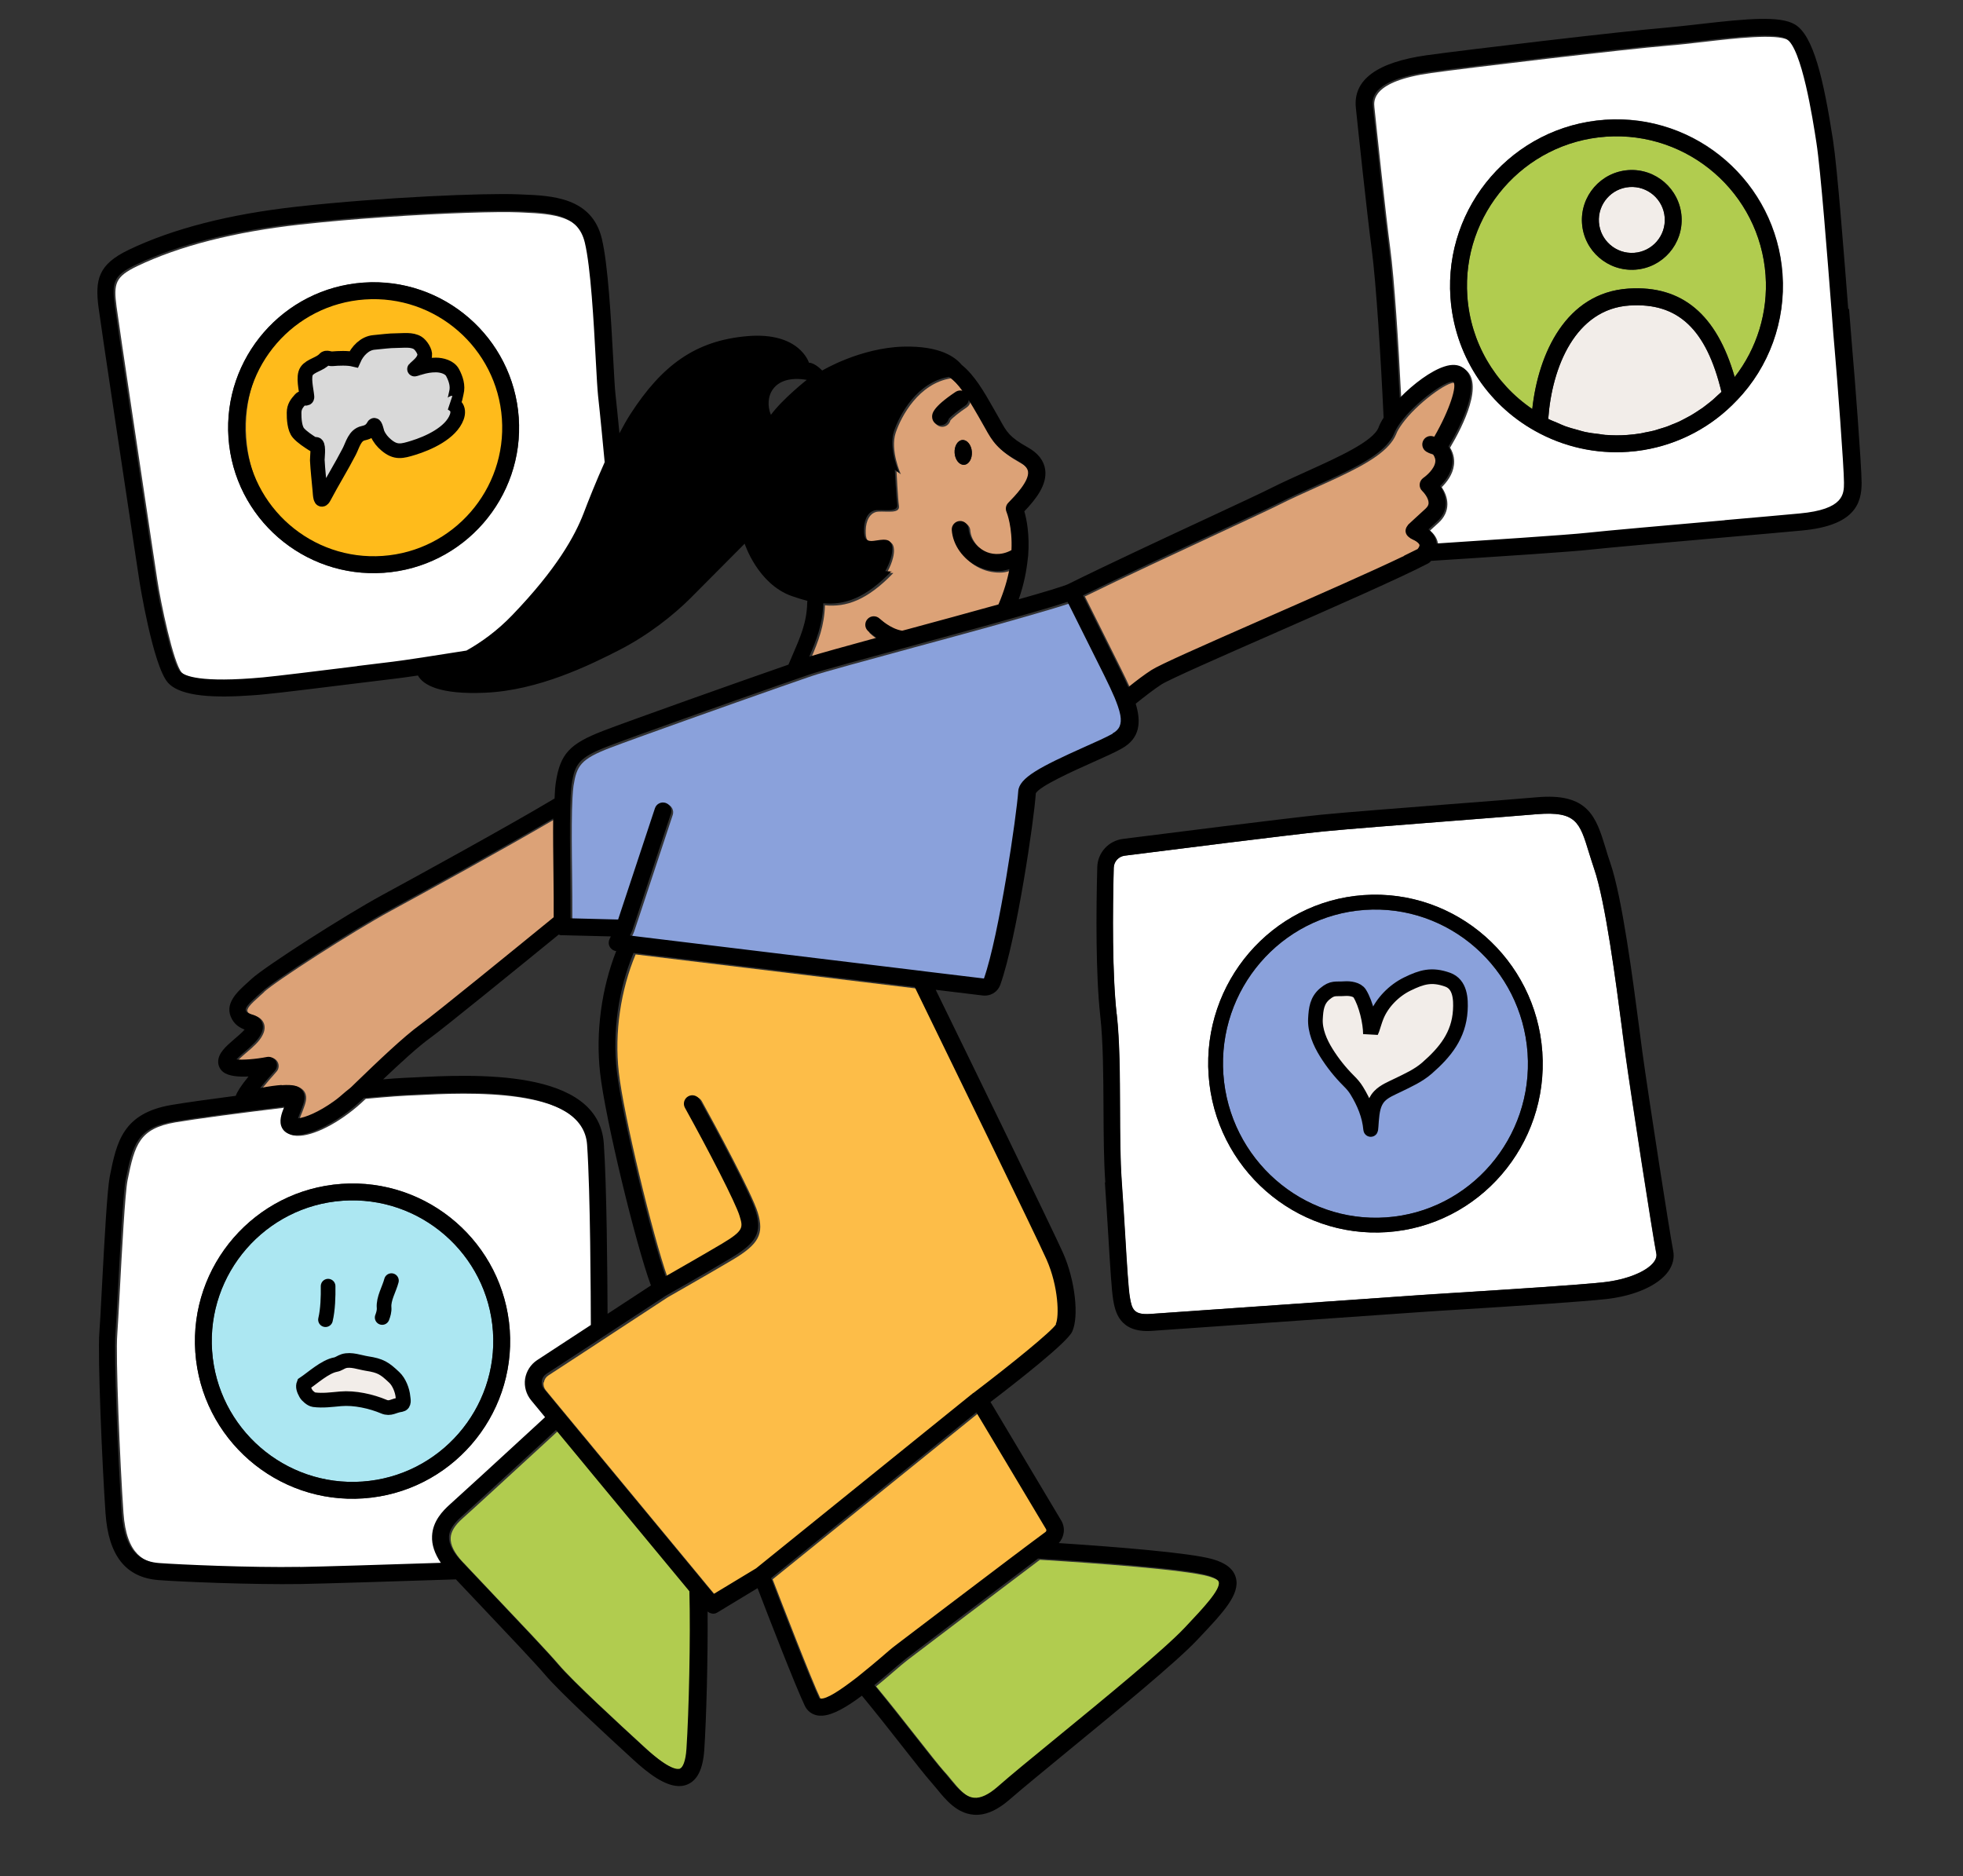 <svg xmlns="http://www.w3.org/2000/svg" width="113" height="108" viewBox="0 0 113 108" fill="none">
  <rect x="0" y="0" width="113" height="108" fill="#333333" stroke="none"/>
  <ellipse cx="21.655" cy="24.668" rx="7.5" ry="7.917" transform="rotate(-4 21.655 24.668)" fill="#FFBB1B"/>
  <path d="M82.629 25.183L82.671 25.198C83.559 23.66 84.01 22.211 83.754 22.033C83.332 21.938 81.561 23.236 80.734 24.373C80.577 24.591 80.438 24.803 80.368 24.997C80.363 25.009 80.352 25.022 80.348 25.04C80.261 25.248 80.121 25.447 79.945 25.643C79.164 26.516 77.562 27.251 75.751 28.065C75.038 28.388 74.314 28.711 73.661 29.041C73.197 29.276 71.819 29.917 70.097 30.72C67.702 31.836 64.579 33.287 62.452 34.331C62.873 35.179 63.83 37.081 64.548 38.531C64.727 38.891 64.901 39.253 65.062 39.609C65.523 39.245 66.007 38.873 66.393 38.627C66.881 38.314 69.204 37.286 72.96 35.636C75.871 34.359 79.098 32.942 80.939 32.054C81.106 31.977 81.243 31.909 81.386 31.833C81.501 31.778 81.627 31.716 81.724 31.667C81.806 31.561 81.847 31.469 81.832 31.423C81.831 31.417 81.819 31.412 81.819 31.406C81.819 31.406 81.812 31.394 81.811 31.389C81.744 31.269 81.52 31.124 81.363 31.076C81.32 31.061 81.294 31.027 81.257 31.006C81.151 30.937 81.068 30.842 81.041 30.713C81.013 30.567 81.056 30.427 81.149 30.314C81.166 30.295 81.17 30.271 81.187 30.258L81.577 29.899L82.178 29.347C82.335 29.206 82.356 29.086 82.357 29.014C82.36 28.724 82.071 28.4 81.995 28.328C81.887 28.229 81.829 28.085 81.843 27.936C81.856 27.787 81.93 27.657 82.054 27.571C82.23 27.452 82.689 27.058 82.743 26.651C82.754 26.55 82.743 26.402 82.605 26.205L82.32 26.106C82.064 26.017 81.932 25.742 82.021 25.486C82.11 25.231 82.385 25.099 82.641 25.188L82.629 25.183Z" fill="#DCA277"/>
  <path d="M15.207 57.104L14.962 57.323C14.387 57.837 14.167 58.078 14.261 58.243C14.315 58.34 14.407 58.381 14.595 58.439C14.783 58.503 15.062 58.596 15.184 58.89C15.312 59.195 15.161 59.496 15.109 59.595C14.927 59.957 14.557 60.274 14.199 60.578C14.053 60.7 13.841 60.881 13.709 61.027C14.079 61.066 14.811 61.015 15.466 60.886C15.665 60.849 15.879 60.94 15.98 61.123C16.082 61.306 16.056 61.533 15.919 61.684C15.633 62.001 15.326 62.36 15.075 62.674C15.601 62.572 16.001 62.521 16.308 62.499C17.016 62.45 17.22 62.566 17.345 62.658C17.35 62.657 17.363 62.669 17.369 62.674C17.519 62.782 17.602 62.942 17.62 63.119C17.62 63.125 17.621 63.131 17.622 63.142C17.632 63.296 17.596 63.453 17.542 63.616C17.498 63.75 17.448 63.884 17.393 64.024C17.347 64.128 17.286 64.281 17.247 64.408C17.659 64.361 18.438 64.046 19.308 63.428C19.534 63.27 19.757 63.07 19.992 62.87C20.104 62.773 20.211 62.695 20.328 62.592L20.612 62.323C21.811 61.166 23.306 59.727 24.305 59.005C25.106 58.427 29.885 54.536 31.966 52.837C31.972 52.155 31.964 51.284 31.953 50.36C31.94 49.246 31.926 48.114 31.936 47.153C29.186 48.769 24.224 51.493 22.516 52.419C20.271 53.637 15.858 56.489 15.201 57.098L15.207 57.104Z" fill="#DCA277"/>
  <path d="M50.051 36.394C49.86 36.206 49.862 35.897 50.051 35.706C50.239 35.515 50.547 35.511 50.738 35.7C50.738 35.706 51.354 36.291 52.031 36.392C52.142 36.36 52.252 36.329 52.363 36.303C54.004 35.857 55.912 35.338 57.576 34.877C57.892 34.138 58.093 33.46 58.205 32.847C58.036 32.895 57.867 32.942 57.702 32.954C57.266 32.984 56.821 32.903 56.398 32.701C55.545 32.292 54.948 31.462 54.887 30.595C54.868 30.33 55.071 30.096 55.337 30.078C55.602 30.059 55.836 30.262 55.855 30.527C55.891 31.047 56.277 31.565 56.811 31.824C57.105 31.964 57.678 32.108 58.324 31.754C58.385 30.422 58.062 29.614 58.04 29.557C57.962 29.378 58.007 29.168 58.139 29.028C58.505 28.659 59.357 27.787 59.276 27.229C59.244 27.024 59.077 26.834 58.762 26.66C57.528 25.964 57.241 25.516 56.8 24.722L56.415 24.044C56.219 23.702 56.038 23.394 55.864 23.116C55.843 23.242 55.775 23.365 55.656 23.445C55.248 23.716 54.827 24.054 54.712 24.198C54.661 24.398 54.488 24.552 54.276 24.567C54.264 24.568 54.258 24.568 54.252 24.569C53.986 24.575 53.763 24.36 53.756 24.093C53.756 23.915 53.748 23.554 55.113 22.641C55.232 22.561 55.368 22.546 55.494 22.578C55.251 22.24 55.001 21.967 54.739 21.777C52.892 22.073 51.874 23.964 51.561 24.911C51.227 25.912 51.858 27.303 51.858 27.303L51.609 27.125C51.609 27.125 51.682 28.679 51.749 29.125C51.809 29.571 51.094 29.426 50.58 29.45C50.065 29.468 49.847 29.999 49.836 30.516C49.825 31.032 49.907 31.281 50.401 31.217C50.894 31.153 51.417 31.004 51.46 31.611C51.502 32.219 51.056 32.962 51.056 32.962L51.425 32.983C49.911 34.56 48.706 34.958 47.488 34.842C47.452 36.018 47.116 36.895 46.678 37.916C47.345 37.71 48.782 37.313 50.55 36.827C50.251 36.623 50.06 36.441 50.047 36.424L50.051 36.394ZM55.402 25.33C55.679 25.311 55.92 25.614 55.948 26.009C55.975 26.404 55.773 26.739 55.502 26.758C55.231 26.777 54.984 26.474 54.956 26.078C54.929 25.683 55.131 25.349 55.402 25.33Z" fill="#DCA277"/>
  <path d="M55.498 26.753C55.775 26.733 55.971 26.399 55.944 26.004C55.916 25.609 55.669 25.306 55.398 25.325C55.127 25.344 54.925 25.678 54.952 26.073C54.98 26.469 55.226 26.771 55.498 26.753Z" fill="black"/>
  <path d="M94.069 14.551C95.113 14.478 95.903 13.569 95.83 12.524C95.757 11.48 94.848 10.69 93.804 10.763C92.76 10.836 91.97 11.745 92.043 12.789C92.116 13.834 93.025 14.624 94.069 14.551Z" fill="#F2EDE9"/>
  <path d="M93.822 17.582C90.688 17.772 89.34 21.139 89.126 24.094C89.126 24.094 89.126 24.106 89.127 24.112C89.287 24.196 89.457 24.255 89.622 24.326C89.781 24.398 89.935 24.471 90.099 24.53C90.324 24.615 90.56 24.676 90.789 24.737C90.946 24.779 91.098 24.834 91.255 24.864C91.514 24.923 91.782 24.952 92.045 24.981C92.177 24.996 92.309 25.028 92.441 25.036C92.84 25.068 93.243 25.069 93.65 25.041C93.916 25.022 94.175 24.992 94.433 24.951C94.521 24.938 94.602 24.915 94.684 24.897C94.853 24.862 95.029 24.832 95.198 24.79C95.303 24.765 95.401 24.729 95.5 24.698C95.645 24.652 95.796 24.612 95.941 24.561C96.051 24.523 96.154 24.474 96.258 24.432C96.39 24.375 96.523 24.324 96.656 24.267C96.765 24.218 96.867 24.158 96.976 24.103C97.096 24.041 97.222 23.979 97.342 23.905C97.45 23.844 97.552 23.772 97.654 23.711C97.768 23.638 97.881 23.565 97.994 23.486C98.096 23.414 98.197 23.335 98.292 23.258C98.399 23.173 98.506 23.095 98.607 23.005C98.702 22.921 98.796 22.831 98.885 22.748C98.952 22.684 99.025 22.625 99.092 22.561C99.092 22.561 99.092 22.561 99.091 22.556C98.222 18.946 96.591 17.412 93.817 17.588L93.822 17.582Z" fill="#F2EDE9"/>
  <path d="M19.727 69.114C15.273 69.425 11.898 73.307 12.21 77.762C12.521 82.216 16.404 85.591 20.858 85.279C25.312 84.968 28.687 81.086 28.376 76.631C28.064 72.177 24.182 68.802 19.727 69.114Z" fill="#ACE7F2"/>
  <path d="M92.452 7.866C87.72 8.196 84.137 12.319 84.468 17.05C84.653 19.699 86.04 22.069 88.206 23.542C88.556 20.328 90.152 16.86 93.721 16.611L93.763 16.608C96.832 16.417 98.823 18.098 99.858 21.701C101.142 20.052 101.785 17.968 101.636 15.85C101.306 11.118 97.183 7.535 92.452 7.866ZM94.137 15.52C92.556 15.631 91.18 14.435 91.07 12.859C90.96 11.284 92.155 9.902 93.737 9.791C95.318 9.681 96.688 10.878 96.799 12.459C96.909 14.04 95.713 15.41 94.137 15.52Z" fill="#B1CC4F"/>
  <path d="M26.702 89.973C26.837 90.118 26.984 90.273 27.145 90.446C27.285 90.596 27.433 90.752 27.593 90.918C27.861 91.202 28.149 91.502 28.444 91.82C29.916 93.371 31.587 95.133 32.168 95.816C33.015 96.818 35.714 99.291 37.158 100.619C38.628 101.969 39.129 101.916 39.238 101.873C39.388 101.815 39.566 101.477 39.614 100.72C39.749 98.665 39.853 94.383 39.781 91.667L34.556 85.356L34.102 84.807L33.649 84.258L32.101 82.386L31.449 82.989C29.471 84.805 27.244 86.858 26.651 87.38C26.182 87.792 25.959 88.157 25.943 88.526C25.924 88.93 26.158 89.394 26.633 89.907C26.652 89.929 26.678 89.957 26.703 89.979L26.702 89.973Z" fill="#B1CC4F"/>
  <path d="M54.402 102.016C54.518 102.144 54.635 102.284 54.751 102.43C55.185 102.957 55.633 103.501 56.181 103.545C56.557 103.578 57.016 103.363 57.53 102.912C58.223 102.306 59.479 101.275 60.914 100.096C63.673 97.834 67.105 95.021 68.275 93.783L68.413 93.637C69.335 92.659 70.378 91.555 70.26 91.13C70.227 90.996 69.974 90.854 69.598 90.744C68.225 90.347 62.939 89.97 59.861 89.782C57.586 91.495 53.369 94.695 52.265 95.537C52.057 95.694 51.772 95.939 51.436 96.229C51.096 96.526 50.759 96.804 50.434 97.07C51.218 98.017 52.031 99.051 52.74 99.956C53.463 100.872 54.081 101.665 54.403 102.022L54.402 102.016Z" fill="#B1CC4F"/>
  <path d="M79.798 70.078C84.624 69.74 88.276 65.495 87.935 60.616C87.594 55.736 83.386 52.041 78.56 52.378C73.734 52.715 70.082 56.961 70.424 61.84C70.765 66.719 74.972 70.415 79.798 70.078Z" fill="#8AA1DB"/>
  <path d="M35.685 53.007L37.805 46.603C37.888 46.349 38.163 46.211 38.418 46.294C38.672 46.377 38.81 46.652 38.727 46.907L36.809 52.709L36.495 53.65C36.495 53.65 36.484 53.662 36.479 53.674C36.48 53.686 36.481 53.698 36.47 53.711L36.366 53.925L36.504 53.945L37.024 54.01L45.181 54.999L52.84 55.928L53.415 56L56.745 56.401C57.63 53.873 58.633 46.949 58.718 45.621C58.771 44.841 59.984 44.217 62.542 43.071C63.191 42.777 63.784 42.516 64.149 42.313C64.549 42.089 64.687 41.783 64.597 41.261C64.569 41.109 64.521 40.935 64.454 40.744C64.403 40.599 64.344 40.437 64.273 40.264C64.123 39.901 63.922 39.483 63.673 38.978C63.073 37.775 62.314 36.251 61.832 35.289C61.728 35.077 61.632 34.888 61.556 34.739C61.434 34.777 61.284 34.829 61.127 34.876C60.988 34.921 60.825 34.968 60.657 35.021C60.03 35.207 59.234 35.441 58.257 35.717C58.065 35.772 57.844 35.829 57.641 35.89C57.426 35.953 57.222 36.008 56.995 36.072C55.716 36.428 54.244 36.827 52.62 37.267C49.933 38 47.39 38.688 46.759 38.904C46.614 38.95 46.405 39.024 46.174 39.105C45.994 39.165 45.786 39.239 45.56 39.32C45.37 39.387 45.173 39.454 44.958 39.528C41.932 40.588 36.534 42.507 35.125 43.044C33.428 43.696 33.199 44.068 33.014 45.237C32.99 45.405 32.971 45.649 32.955 45.929C32.908 46.78 32.909 48.06 32.922 49.358C32.929 49.701 32.929 50.039 32.934 50.371C32.946 51.224 32.949 52.03 32.948 52.694C32.949 52.783 32.949 52.872 32.949 52.955L33.382 52.966L35.687 53.024L35.685 53.007Z" fill="#8AA1DB"/>
  <path d="M105.522 17.918C105.288 14.911 104.901 9.881 104.653 8.285C104.446 6.936 103.803 2.825 102.924 2.305C102.287 1.929 99.846 2.206 98.07 2.414C97.364 2.493 96.677 2.576 96.057 2.625C93.564 2.829 84.497 3.908 82.377 4.205C78.966 4.68 79.08 5.799 79.118 6.17C79.245 7.394 79.768 12.338 80.029 14.288C80.266 16.068 80.503 19.715 80.666 22.976C81.463 22.156 82.472 21.41 83.243 21.166C83.678 21.029 84.036 21.051 84.303 21.234C85.462 22.03 84.234 24.488 83.476 25.768C83.711 26.155 83.73 26.521 83.695 26.779C83.626 27.323 83.283 27.756 82.995 28.043C83.16 28.292 83.321 28.637 83.319 29.028C83.316 29.42 83.146 29.781 82.829 30.076L82.322 30.539C82.51 30.697 82.686 30.91 82.758 31.19C82.773 31.236 82.778 31.295 82.782 31.354C85.302 31.19 90.389 30.858 91.495 30.733C92.484 30.622 96.143 30.301 99.372 30.016C101.087 29.867 102.678 29.726 103.661 29.633C106.23 29.4 106.227 28.505 106.229 27.859C106.228 26.993 105.831 21.744 105.696 20.236C105.663 19.853 105.598 19.004 105.511 17.925L105.522 17.918ZM99.987 23.037C98.552 24.56 96.671 25.557 94.614 25.896C94.321 25.947 94.02 25.979 93.725 26C91.873 26.13 90.024 25.719 88.389 24.808C85.551 23.228 83.726 20.355 83.5 17.116C83.131 11.848 87.115 7.259 92.389 6.89C97.664 6.521 102.247 10.511 102.616 15.78C102.804 18.47 101.85 21.11 99.993 23.036L99.987 23.037Z" fill="white"/>
  <path d="M93.381 59.31C93.021 56.536 92.412 51.895 91.764 50.014C91.652 49.678 91.553 49.364 91.461 49.068C90.93 47.327 90.725 46.689 88.491 46.863C87.276 46.966 85.449 47.111 83.544 47.256C80.625 47.484 77.511 47.726 76.104 47.865C74.185 48.059 66.921 48.976 64.741 49.253C64.382 49.296 64.118 49.593 64.108 49.949C64.043 52.498 64.016 56.021 64.275 58.363C64.452 59.957 64.458 61.907 64.465 63.786C64.47 65.304 64.475 66.738 64.563 67.989C64.635 69.027 64.698 70.096 64.76 71.07C64.86 72.752 64.95 74.199 65.029 74.656C65.149 75.359 65.25 75.696 66.223 75.628L81.799 74.538C82.195 74.511 82.938 74.459 83.865 74.406C86.639 74.23 90.836 73.966 92.319 73.803C93.637 73.657 94.802 73.184 95.207 72.629C95.326 72.466 95.369 72.309 95.34 72.157C95.119 71.028 93.873 62.963 93.559 60.678L93.374 59.304L93.381 59.31ZM79.857 70.921C74.558 71.292 69.947 67.239 69.573 61.893C69.199 56.548 73.202 51.892 78.5 51.522C83.798 51.152 88.41 55.205 88.784 60.55C89.157 65.895 85.155 70.551 79.857 70.921Z" fill="white"/>
  <path d="M25.484 90.005C25.128 89.485 24.955 88.969 24.979 88.463C25.02 87.613 25.589 87.016 26.013 86.636C26.599 86.115 28.822 84.074 30.794 82.258L31.485 81.623L30.675 80.642C30.39 80.3 30.27 79.852 30.334 79.415C30.399 78.978 30.65 78.587 31.024 78.341L34.12 76.316C34.115 74.811 34.094 68.652 33.904 65.938C33.666 62.54 26.837 62.893 23.919 63.043L23.452 63.064C23.24 63.079 23.003 63.09 22.75 63.107C22.254 63.142 21.677 63.194 21.058 63.249L21.019 63.282C19.774 64.478 18.267 65.306 17.282 65.375C17.134 65.385 16.997 65.377 16.877 65.356C16.642 65.307 16.449 65.172 16.347 64.978C16.149 64.606 16.302 64.175 16.474 63.748C13.816 64.064 11.261 64.409 10.107 64.602C8.027 64.955 7.759 65.875 7.345 67.926C7.2 68.641 7.017 72.051 6.896 74.307C6.834 75.45 6.782 76.402 6.751 76.813C6.651 78.012 6.905 84.184 7.108 87.081C7.28 89.547 8.352 89.946 9.264 90.019C10.408 90.105 14.547 90.29 17.384 90.24C18.645 90.216 22.088 90.112 25.49 89.999L25.484 90.005ZM11.245 77.827C10.896 72.835 14.672 68.492 19.663 68.143C24.654 67.794 28.997 71.57 29.346 76.561C29.695 81.552 25.92 85.896 20.929 86.245C15.937 86.594 11.594 82.818 11.245 77.827Z" fill="white"/>
  <path d="M8.845 31.985L9.053 33.358C9.246 34.673 9.983 38.173 10.459 38.709C10.697 38.976 11.639 39.379 15.238 39.056C16.022 38.984 18.591 38.668 20.66 38.41L22.717 38.16C23.417 38.075 25.159 37.805 26.953 37.52C27.797 37.045 28.718 36.388 29.591 35.479C32.144 32.817 33.198 30.935 33.704 29.601C33.974 28.894 34.408 27.797 34.91 26.677C34.839 25.905 34.639 23.82 34.53 22.855C34.487 22.491 34.452 21.728 34.397 20.778C34.284 18.651 34.107 15.438 33.765 14.027C33.39 12.482 32.003 12.313 30.088 12.233L29.82 12.222C28.726 12.174 25.619 12.255 22.038 12.506C20.498 12.613 18.871 12.751 17.277 12.927C13.5 13.346 10.343 14.153 7.899 15.32C6.625 15.931 6.535 16.329 6.71 17.651C6.873 18.884 8.31 28.406 8.845 31.991L8.845 31.985ZM20.926 16.271C25.534 15.949 29.542 19.433 29.864 24.041C30.187 28.649 26.702 32.652 22.094 32.974C17.486 33.296 13.477 29.812 13.156 25.21C12.834 20.608 16.318 16.593 20.926 16.271Z" fill="white"/>
  <path d="M49.036 96.908C49.16 96.816 49.289 96.718 49.424 96.614C49.542 96.523 49.671 96.413 49.8 96.309C50.109 96.062 50.434 95.79 50.797 95.48C51.15 95.183 51.452 94.925 51.666 94.755C52.634 94.018 56 91.458 58.349 89.687C58.557 89.531 58.76 89.38 58.952 89.236C59.172 89.073 59.368 88.922 59.554 88.785C59.836 88.576 60.084 88.392 60.276 88.248C60.327 88.209 60.34 88.143 60.306 88.086L56.291 81.365L44.478 90.906C44.963 92.165 46.715 96.708 47.249 97.815C47.477 97.936 48.078 97.621 49.03 96.914L49.036 96.908Z" fill="#FDBD48"/>
  <path d="M31.291 79.565C31.267 79.732 31.314 79.895 31.418 80.024L32.195 80.966L32.506 81.341L33.536 82.586L33.737 82.826L34.19 83.376L34.644 83.925L39.611 89.928L40.232 90.679L40.744 91.301L41.184 91.827L43.624 90.353L56.122 80.259C56.122 80.259 56.128 80.259 56.134 80.258C58.291 78.625 60.663 76.693 60.897 76.297C61.098 75.874 61.054 74.14 60.364 72.587C59.78 71.27 54.396 60.234 52.776 56.902L36.589 54.939C35.735 56.973 35.362 59.436 35.622 61.718C35.893 64.154 37.573 71.133 38.436 73.551C39.183 73.126 40.648 72.288 41.69 71.67C42.947 70.918 42.894 70.743 42.693 70.076C42.468 69.327 40.919 66.322 39.548 63.851C39.419 63.617 39.505 63.32 39.739 63.191C39.973 63.062 40.27 63.148 40.399 63.382C41.186 64.804 43.305 68.734 43.622 69.797C43.993 71.028 43.684 71.613 42.187 72.506C40.752 73.36 38.528 74.618 38.443 74.671L35.087 76.868L34.582 77.2L34.078 77.532L31.566 79.172C31.424 79.265 31.334 79.408 31.31 79.575L31.291 79.565Z" fill="#FDBD48"/>
  <path d="M106.393 17.78C106.158 14.761 105.769 9.707 105.518 8.071C104.968 4.522 104.384 2.031 103.321 1.406C102.468 0.903 100.606 1.068 97.859 1.385C97.165 1.463 96.483 1.541 95.876 1.595C93.37 1.8 84.268 2.881 82.142 3.178C79.26 3.581 77.884 4.596 78.05 6.203C78.177 7.433 78.701 12.389 78.963 14.351C79.219 16.307 79.487 20.569 79.647 24.044C79.524 24.236 79.419 24.427 79.36 24.598C79.06 25.401 77.037 26.313 75.255 27.12C74.525 27.45 73.79 27.78 73.125 28.116C72.668 28.35 71.295 28.986 69.596 29.78C67.029 30.974 63.63 32.557 61.492 33.62C61.246 33.738 60.131 34.077 58.643 34.495C58.949 33.62 59.096 32.833 59.166 32.14C59.168 32.093 59.176 32.039 59.185 31.997C59.278 30.775 59.097 29.88 58.965 29.433C59.65 28.715 60.286 27.894 60.166 27.031C60.094 26.514 59.756 26.081 59.163 25.749C58.108 25.159 57.945 24.856 57.578 24.188L57.186 23.498C56.632 22.523 56.092 21.588 55.357 20.999C55.02 20.59 54.171 19.896 51.999 19.953C49.508 20.021 47.329 21.329 47.329 21.329C47.329 21.329 46.912 20.878 46.568 20.879C46.568 20.879 46.034 19.096 43.034 19.347C40.034 19.599 38.106 21.026 36.292 23.832C36.078 24.162 35.868 24.544 35.658 24.938C35.577 24.12 35.49 23.219 35.429 22.683C35.387 22.331 35.353 21.586 35.3 20.659C35.175 18.367 35.003 15.231 34.643 13.732C34.068 11.354 31.749 11.261 30.055 11.195L29.793 11.184C27.938 11.106 22.067 11.345 17.102 11.894C13.219 12.325 9.957 13.158 7.41 14.38C5.66 15.22 5.46 16.087 5.675 17.715C5.839 18.96 7.276 28.482 7.817 32.073L8.025 33.44C8.029 33.487 8.806 38.33 9.668 39.295C10.421 40.138 12.498 40.164 14.462 40.027C14.739 40.008 15.011 39.989 15.281 39.958C16.059 39.886 18.64 39.569 20.715 39.311L22.772 39.06C23.055 39.029 23.512 38.961 24.058 38.882C24.351 39.424 25.316 39.991 27.934 39.873C30.996 39.742 33.964 38.278 35.642 37.419C37.319 36.561 38.779 35.398 39.743 34.435C40.707 33.467 42.867 31.294 42.867 31.294C42.867 31.294 43.61 33.607 45.568 34.306C45.878 34.415 46.181 34.507 46.477 34.587C46.479 34.616 46.465 34.67 46.467 34.694C46.44 35.834 46.082 36.648 45.592 37.779C45.525 37.932 45.454 38.097 45.388 38.256C42.627 39.214 36.269 41.472 34.721 42.067C32.788 42.813 32.253 43.39 31.999 45.02C31.962 45.254 31.937 45.576 31.923 45.962C29.356 47.499 23.829 50.53 22.007 51.517C19.825 52.701 15.263 55.629 14.494 56.335L14.26 56.547C13.641 57.106 12.865 57.801 13.359 58.673C13.542 58.998 13.808 59.158 14.082 59.263C13.939 59.427 13.716 59.621 13.509 59.795C13.005 60.228 12.53 60.634 12.561 61.166C12.576 61.378 12.678 61.573 12.854 61.709C13.161 61.948 13.739 61.991 14.306 61.963C13.853 62.516 13.651 62.85 13.572 63.075C11.986 63.281 10.635 63.471 9.879 63.6C7.055 64.077 6.715 65.749 6.324 67.691C6.178 68.413 6.027 71.073 5.861 74.215C5.804 75.346 5.751 76.292 5.72 76.692C5.612 78.027 5.886 84.411 6.075 87.108C6.245 89.544 7.24 90.803 9.124 90.95C10.28 91.041 14.467 91.222 17.339 91.176C18.707 91.151 22.594 91.028 26.244 90.909C26.66 91.348 27.159 91.876 27.684 92.432C29.15 93.978 30.808 95.73 31.37 96.39C32.255 97.437 34.986 99.938 36.449 101.282C37.279 102.042 38.309 102.865 39.188 102.804C39.312 102.795 39.435 102.769 39.556 102.719C40.144 102.482 40.466 101.831 40.542 100.723C40.663 98.888 40.754 95.443 40.733 92.759C40.89 92.89 41.106 92.929 41.282 92.822L43.609 91.414C44.189 92.927 45.803 97.094 46.329 98.184C46.468 98.477 46.719 98.672 47.026 98.734C47.128 98.757 47.241 98.76 47.353 98.753C47.967 98.71 48.742 98.258 49.615 97.604C50.399 98.552 51.212 99.586 51.922 100.491C52.683 101.463 53.288 102.227 53.623 102.607C53.726 102.724 53.83 102.853 53.94 102.982C54.446 103.605 55.08 104.372 56.041 104.454C56.142 104.464 56.237 104.464 56.337 104.457C56.904 104.417 57.488 104.127 58.114 103.585C58.801 102.986 60.052 101.962 61.476 100.789C64.257 98.507 67.717 95.675 68.925 94.386L69.064 94.24C70.421 92.8 71.398 91.765 71.142 90.811C71.007 90.316 70.573 89.967 69.811 89.748C68.498 89.371 64.098 89.026 60.947 88.82C61.267 88.472 61.343 87.956 61.094 87.529L57.018 80.699C58.56 79.524 61.415 77.285 61.715 76.659C62.129 75.795 61.886 73.677 61.197 72.125C60.627 70.842 55.761 60.855 53.865 56.973L56.567 57.3C56.633 57.307 56.698 57.309 56.763 57.304C57.129 57.279 57.45 57.043 57.58 56.69C58.517 54.063 59.538 47.138 59.625 45.667C59.828 45.256 61.817 44.364 62.886 43.886C63.582 43.576 64.18 43.309 64.573 43.086C65.64 42.49 65.694 41.555 65.377 40.504C65.888 40.095 66.45 39.658 66.865 39.392C67.313 39.106 70.356 37.767 73.301 36.476C76.752 34.96 80.669 33.239 82.208 32.432C82.259 32.405 82.304 32.372 82.343 32.328C82.354 32.315 82.359 32.297 82.375 32.284C83.715 32.196 86.159 32.043 88.224 31.899C89.74 31.793 91.055 31.695 91.567 31.635C92.544 31.526 96.197 31.205 99.42 30.92C101.135 30.771 102.726 30.63 103.716 30.537C106.756 30.259 107.165 28.991 107.164 27.794C107.163 26.839 106.75 21.449 106.625 20.088C106.593 19.705 106.528 18.862 106.441 17.789L106.393 17.78ZM20.558 38.344C18.495 38.601 15.92 38.917 15.137 38.99C11.537 39.319 10.596 38.91 10.357 38.642C9.881 38.106 9.144 34.606 8.952 33.292L8.743 31.919C8.202 28.334 6.765 18.812 6.608 17.578C6.432 16.256 6.529 15.852 7.797 15.248C10.246 14.075 13.404 13.273 17.175 12.855C18.769 12.678 20.396 12.541 21.936 12.433C25.517 12.183 28.625 12.108 29.718 12.15L29.986 12.161C31.906 12.234 33.288 12.404 33.663 13.955C34.005 15.366 34.182 18.579 34.295 20.705C34.344 21.657 34.391 22.424 34.428 22.783C34.537 23.748 34.736 25.833 34.808 26.604C34.306 27.724 33.872 28.816 33.602 29.529C33.09 30.863 32.042 32.75 29.489 35.407C28.616 36.316 27.695 36.973 26.851 37.447C25.057 37.733 23.309 38.003 22.615 38.087L20.558 38.338L20.558 38.344ZM99.281 29.946C96.052 30.231 92.393 30.552 91.404 30.663C90.293 30.788 85.211 31.119 82.691 31.284C82.687 31.225 82.683 31.172 82.667 31.119C82.594 30.84 82.419 30.627 82.231 30.468L82.738 30.006C83.055 29.717 83.226 29.355 83.228 28.957C83.23 28.572 83.07 28.227 82.904 27.972C83.192 27.691 83.535 27.252 83.604 26.708C83.639 26.451 83.614 26.091 83.385 25.698C84.143 24.417 85.371 21.96 84.212 21.163C83.945 20.98 83.581 20.953 83.152 21.095C82.381 21.339 81.372 22.085 80.575 22.906C80.412 19.645 80.169 15.998 79.938 14.217C79.683 12.267 79.154 7.323 79.026 6.099C78.989 5.728 78.875 4.61 82.286 4.134C84.406 3.838 93.473 2.765 95.966 2.555C96.585 2.506 97.273 2.422 97.979 2.343C99.762 2.141 102.196 1.858 102.833 2.235C103.718 2.754 104.355 6.866 104.562 8.215C104.81 9.81 105.197 14.84 105.431 17.848C105.512 18.927 105.578 19.776 105.616 20.159C105.752 21.667 106.148 26.91 106.149 27.782C106.148 28.434 106.151 29.323 103.582 29.556C102.592 29.649 101.007 29.789 99.292 29.939L99.281 29.946ZM80.831 31.995C78.99 32.882 75.763 34.3 72.853 35.576C69.097 37.226 66.767 38.255 66.285 38.567C65.899 38.813 65.415 39.179 64.955 39.55C64.793 39.193 64.62 38.832 64.44 38.471C63.723 37.027 62.771 35.119 62.344 34.272C64.471 33.228 67.594 31.77 69.989 30.66C71.706 29.858 73.09 29.216 73.553 28.982C74.206 28.652 74.93 28.322 75.643 28.006C77.46 27.191 79.057 26.457 79.838 25.584C80.008 25.388 80.154 25.194 80.24 24.981C80.245 24.968 80.256 24.956 80.261 24.938C80.336 24.743 80.469 24.526 80.626 24.313C81.454 23.176 83.225 21.885 83.647 21.974C83.908 22.151 83.452 23.6 82.563 25.138L82.521 25.124C82.266 25.035 81.99 25.167 81.901 25.422C81.813 25.677 81.945 25.952 82.2 26.041L82.485 26.14C82.624 26.338 82.64 26.485 82.623 26.587C82.575 26.993 82.11 27.387 81.935 27.506C81.816 27.592 81.736 27.722 81.723 27.871C81.71 28.02 81.767 28.164 81.875 28.264C81.951 28.335 82.241 28.665 82.237 28.95C82.237 29.027 82.215 29.141 82.059 29.282L81.457 29.834L81.067 30.194C81.067 30.194 81.046 30.231 81.029 30.25C80.937 30.363 80.887 30.503 80.921 30.648C80.947 30.771 81.032 30.872 81.137 30.942C81.174 30.963 81.2 30.997 81.243 31.011C81.395 31.066 81.624 31.204 81.692 31.324C81.692 31.324 81.698 31.335 81.699 31.341C81.699 31.347 81.711 31.352 81.712 31.358C81.727 31.41 81.686 31.502 81.604 31.603C81.507 31.651 81.381 31.713 81.266 31.769C81.123 31.838 80.985 31.907 80.819 31.99L80.831 31.995ZM64.045 42.234C63.68 42.437 63.088 42.704 62.438 42.992C59.88 44.138 58.667 44.768 58.615 45.542C58.53 46.87 57.526 53.794 56.641 56.323L53.311 55.921L52.737 55.849L45.077 54.92L36.921 53.931L36.4 53.866L36.263 53.846L36.366 53.632C36.366 53.632 36.364 53.608 36.376 53.595C36.375 53.584 36.392 53.582 36.392 53.571L36.705 52.63L38.624 46.828C38.706 46.573 38.569 46.298 38.314 46.215C38.059 46.132 37.784 46.27 37.701 46.525L35.582 52.928L33.277 52.869L32.844 52.858C32.844 52.775 32.843 52.686 32.843 52.597C32.844 51.933 32.835 51.128 32.829 50.274C32.824 49.943 32.823 49.599 32.818 49.261C32.804 47.964 32.803 46.683 32.85 45.832C32.866 45.552 32.885 45.314 32.909 45.14C33.093 43.965 33.323 43.599 35.02 42.947C36.429 42.404 41.827 40.491 44.853 39.431C45.068 39.357 45.27 39.284 45.456 39.223C45.681 39.142 45.884 39.075 46.069 39.008C46.3 38.927 46.509 38.859 46.654 38.807C47.285 38.592 49.828 37.904 52.516 37.17C54.139 36.731 55.611 36.325 56.89 35.975C57.117 35.912 57.321 35.856 57.536 35.794C57.739 35.738 57.96 35.675 58.152 35.62C59.129 35.344 59.925 35.117 60.552 34.925C60.72 34.871 60.877 34.825 61.022 34.779C61.179 34.733 61.335 34.68 61.451 34.642C61.527 34.791 61.623 34.98 61.727 35.192C62.209 36.155 62.968 37.679 63.568 38.882C63.816 39.38 64.012 39.805 64.168 40.168C64.239 40.341 64.298 40.503 64.35 40.647C64.416 40.838 64.464 41.013 64.492 41.165C64.582 41.686 64.444 41.998 64.044 42.216L64.045 42.234ZM60.795 76.22C60.562 76.616 58.189 78.542 56.033 80.181C56.033 80.181 56.027 80.182 56.021 80.182L43.523 90.275L41.083 91.75L40.643 91.224L40.131 90.602L39.51 89.851L34.542 83.848L34.089 83.299L33.636 82.749L33.435 82.509L32.405 81.264L32.094 80.889L31.317 79.947C31.207 79.819 31.166 79.655 31.19 79.488C31.214 79.32 31.305 79.177 31.446 79.084L33.958 77.444L34.463 77.113L34.967 76.781L38.323 74.584C38.409 74.536 40.639 73.278 42.067 72.419C43.564 71.526 43.873 70.947 43.502 69.71C43.185 68.647 41.066 64.716 40.279 63.295C40.15 63.061 39.853 62.975 39.619 63.104C39.385 63.233 39.299 63.529 39.428 63.763C40.799 66.235 42.349 69.239 42.573 69.988C42.774 70.65 42.828 70.83 41.57 71.582C40.528 72.2 39.063 73.038 38.316 73.464C37.453 71.046 35.78 64.066 35.503 61.631C35.248 59.348 35.615 56.886 36.469 54.852L52.656 56.815C54.282 60.146 59.661 71.183 60.245 72.499C60.934 74.052 60.979 75.786 60.777 76.209L60.795 76.22ZM70.157 91.063C70.276 91.488 69.233 92.592 68.311 93.57L68.173 93.716C67.003 94.954 63.571 97.773 60.812 100.029C59.376 101.202 58.115 102.239 57.428 102.845C56.914 103.296 56.455 103.512 56.079 103.479C55.531 103.434 55.083 102.89 54.649 102.363C54.532 102.217 54.416 102.077 54.3 101.949C53.985 101.597 53.361 100.805 52.638 99.883C51.928 98.978 51.115 97.944 50.331 96.997C50.657 96.731 50.987 96.453 51.334 96.156C51.67 95.872 51.955 95.627 52.163 95.464C53.266 94.622 57.477 91.422 59.758 89.709C62.837 89.897 68.122 90.275 69.496 90.671C69.877 90.781 70.124 90.923 70.157 91.057L70.157 91.063ZM58.855 89.174C58.664 89.317 58.461 89.468 58.253 89.625C55.899 91.402 52.538 93.955 51.569 94.693C51.35 94.857 51.048 95.115 50.701 95.418C50.337 95.728 50.013 95.999 49.704 96.246C49.575 96.35 49.446 96.454 49.328 96.551C49.187 96.662 49.063 96.754 48.939 96.845C47.993 97.552 47.392 97.867 47.158 97.747C46.624 96.64 44.872 92.096 44.387 90.838L56.2 81.296L60.215 88.017C60.249 88.074 60.236 88.14 60.185 88.18C59.994 88.323 59.746 88.507 59.464 88.716C59.278 88.854 59.081 89.004 58.861 89.167L58.855 89.174ZM39.142 101.805C39.026 101.849 38.526 101.902 37.062 100.551C35.612 99.224 32.919 96.75 32.072 95.748C31.491 95.066 29.82 93.303 28.348 91.752C28.053 91.44 27.765 91.134 27.496 90.851C27.343 90.684 27.189 90.528 27.048 90.378C26.889 90.211 26.741 90.05 26.606 89.905C26.587 89.883 26.561 89.855 26.536 89.833C26.061 89.321 25.827 88.857 25.846 88.452C25.862 88.084 26.092 87.718 26.555 87.306C27.141 86.785 29.375 84.731 31.353 82.915L32.004 82.312L33.552 84.184L34.005 84.734L34.459 85.283L39.685 91.593C39.756 94.31 39.653 98.597 39.517 100.646C39.47 101.409 39.292 101.741 39.142 101.799L39.142 101.805ZM17.276 90.19C14.44 90.24 10.3 90.055 9.156 89.969C8.244 89.897 7.173 89.497 7 87.031C6.797 84.128 6.544 77.962 6.644 76.763C6.674 76.352 6.726 75.4 6.789 74.257C6.91 72.002 7.092 68.586 7.238 67.876C7.652 65.825 7.925 64.905 9.999 64.552C11.154 64.359 13.709 64.014 16.366 63.698C16.195 64.125 16.041 64.557 16.239 64.928C16.342 65.123 16.529 65.258 16.77 65.306C16.89 65.334 17.026 65.336 17.174 65.326C18.159 65.257 19.666 64.428 20.911 63.232L20.95 63.2C21.569 63.145 22.146 63.092 22.642 63.058C22.896 63.04 23.132 63.023 23.344 63.015L23.811 62.994C26.73 62.843 33.558 62.484 33.796 65.888C33.986 68.602 34.007 74.755 34.012 76.267L30.917 78.291C30.548 78.537 30.297 78.928 30.227 79.365C30.163 79.803 30.289 80.25 30.568 80.593L31.377 81.573L30.687 82.209C28.715 84.024 26.492 86.065 25.906 86.587C25.482 86.966 24.907 87.563 24.872 88.414C24.847 88.913 25.02 89.429 25.377 89.956C21.975 90.069 18.538 90.173 17.271 90.196L17.276 90.19ZM16.208 62.452C15.901 62.474 15.502 62.525 14.975 62.627C15.226 62.313 15.533 61.954 15.819 61.638C15.956 61.48 15.982 61.253 15.881 61.076C15.779 60.893 15.565 60.802 15.366 60.839C14.705 60.968 13.98 61.019 13.609 60.98C13.741 60.834 13.954 60.653 14.1 60.531C14.457 60.221 14.826 59.905 15.009 59.548C15.062 59.45 15.213 59.154 15.084 58.843C14.963 58.543 14.683 58.45 14.495 58.392C14.307 58.328 14.222 58.293 14.162 58.196C14.067 58.031 14.293 57.79 14.862 57.276L15.108 57.057C15.765 56.448 20.178 53.596 22.423 52.377C24.131 51.452 29.092 48.727 31.843 47.112C31.833 48.073 31.847 49.205 31.86 50.318C31.871 51.236 31.879 52.113 31.873 52.796C29.792 54.495 25.013 58.386 24.211 58.964C23.212 59.686 21.718 61.124 20.518 62.281L20.235 62.556C20.124 62.665 20.011 62.738 19.899 62.834C19.67 63.034 19.441 63.234 19.215 63.392C18.345 64.016 17.561 64.332 17.155 64.372C17.194 64.251 17.254 64.099 17.3 63.989C17.355 63.848 17.411 63.714 17.449 63.581C17.503 63.417 17.54 63.26 17.529 63.107C17.528 63.101 17.528 63.095 17.527 63.083C17.509 62.907 17.421 62.747 17.277 62.639C17.271 62.639 17.258 62.628 17.252 62.622C17.127 62.53 16.929 62.414 16.215 62.464L16.208 62.452ZM32.337 53.83L35.163 53.9L35.091 54.047C35.024 54.188 35.023 54.354 35.098 54.491C35.173 54.628 35.31 54.725 35.466 54.744L35.472 54.744C34.631 56.883 34.28 59.41 34.545 61.757C34.833 64.352 36.592 71.616 37.47 73.991L34.975 75.624C34.965 73.449 34.929 68.264 34.758 65.815C34.453 61.461 27.223 61.842 23.749 62.02L23.282 62.041C22.934 62.059 22.515 62.088 22.055 62.127C23.028 61.205 24.053 60.256 24.775 59.737C25.565 59.166 29.935 55.611 32.162 53.795C32.217 53.815 32.272 53.835 32.331 53.837L32.337 53.83ZM51.327 32.896L50.958 32.874C50.958 32.874 51.404 32.132 51.362 31.524C51.319 30.916 50.802 31.065 50.303 31.13C49.809 31.194 49.726 30.945 49.738 30.428C49.749 29.911 49.973 29.38 50.481 29.362C50.996 29.344 51.711 29.483 51.65 29.037C51.589 28.591 51.51 27.037 51.51 27.037L51.76 27.215C51.76 27.215 51.136 25.83 51.462 24.823C51.776 23.876 52.794 21.985 54.641 21.69C54.903 21.879 55.153 22.152 55.396 22.491C55.269 22.458 55.129 22.48 55.015 22.553C53.644 23.467 53.652 23.834 53.658 24.006C53.665 24.272 53.888 24.488 54.154 24.481C54.16 24.48 54.172 24.48 54.177 24.479C54.39 24.464 54.563 24.316 54.614 24.111C54.728 23.966 55.15 23.628 55.557 23.357C55.676 23.277 55.745 23.16 55.766 23.028C55.94 23.312 56.121 23.614 56.317 23.956L56.702 24.634C57.143 25.434 57.43 25.882 58.664 26.573C58.972 26.747 59.146 26.936 59.178 27.141C59.258 27.699 58.4 28.571 58.041 28.94C57.902 29.08 57.864 29.291 57.941 29.469C57.963 29.527 58.287 30.34 58.225 31.666C57.58 32.02 57.007 31.882 56.713 31.737C56.173 31.478 55.793 30.959 55.756 30.44C55.738 30.174 55.504 29.971 55.239 29.99C54.973 30.008 54.77 30.242 54.789 30.508C54.849 31.375 55.441 32.205 56.3 32.613C56.723 32.815 57.161 32.897 57.604 32.866C57.775 32.854 57.944 32.807 58.106 32.76C57.995 33.366 57.793 34.05 57.477 34.79C55.82 35.25 53.906 35.775 52.265 36.216C52.154 36.247 52.044 36.278 51.933 36.304C51.256 36.197 50.646 35.617 50.64 35.612C50.449 35.424 50.141 35.427 49.952 35.618C49.764 35.809 49.762 36.118 49.953 36.306C49.972 36.322 50.163 36.505 50.456 36.71C48.681 37.195 47.251 37.592 46.583 37.799C47.022 36.784 47.358 35.901 47.394 34.724C48.611 34.835 49.823 34.442 51.331 32.866L51.327 32.896ZM44.377 23.878C43.963 22.887 44.473 21.529 46.441 21.866C46.441 21.866 45.059 22.953 44.377 23.878Z" fill="black"/>
  <path d="M92.382 6.9C87.114 7.268 83.124 11.858 83.493 17.126C83.719 20.366 85.545 23.244 88.382 24.818C90.017 25.729 91.86 26.14 93.719 26.01C94.019 25.989 94.314 25.957 94.606 25.907C96.658 25.567 98.545 24.57 99.98 23.047C101.832 21.127 102.791 18.48 102.603 15.79C102.234 10.521 97.651 6.532 92.376 6.9L92.382 6.9ZM92.441 25.038C92.31 25.03 92.177 24.997 92.046 24.983C91.783 24.954 91.514 24.919 91.255 24.866C91.098 24.83 90.947 24.781 90.79 24.739C90.56 24.678 90.324 24.611 90.099 24.532C89.935 24.472 89.781 24.394 89.623 24.328C89.458 24.257 89.287 24.197 89.127 24.114C89.127 24.114 89.127 24.102 89.126 24.096C89.335 21.147 90.683 17.78 93.823 17.584C96.591 17.408 98.229 18.948 99.097 22.551C99.097 22.551 99.097 22.551 99.098 22.557C99.031 22.621 98.958 22.679 98.891 22.743C98.797 22.833 98.708 22.916 98.613 23C98.512 23.09 98.405 23.169 98.299 23.253C98.197 23.331 98.102 23.409 98 23.482C97.887 23.561 97.774 23.634 97.66 23.707C97.558 23.773 97.456 23.84 97.348 23.901C97.228 23.968 97.102 24.03 96.982 24.098C96.873 24.153 96.771 24.214 96.662 24.263C96.53 24.325 96.397 24.376 96.264 24.427C96.16 24.47 96.051 24.519 95.947 24.556C95.802 24.608 95.657 24.647 95.506 24.693C95.407 24.724 95.303 24.761 95.204 24.786C95.035 24.827 94.866 24.863 94.69 24.893C94.602 24.911 94.521 24.934 94.439 24.946C94.181 24.988 93.916 25.018 93.656 25.036C93.249 25.065 92.846 25.063 92.447 25.032L92.441 25.038ZM99.856 21.703C98.822 18.1 96.825 16.419 93.761 16.61L93.719 16.613C90.15 16.862 88.555 20.33 88.204 23.544C86.038 22.071 84.651 19.701 84.466 17.052C84.135 12.321 87.718 8.198 92.45 7.868C97.182 7.537 101.304 11.12 101.635 15.852C101.783 17.97 101.14 20.054 99.856 21.703Z" fill="black"/>
  <path d="M93.735 9.794C92.153 9.904 90.957 11.28 91.068 12.861C91.178 14.443 92.554 15.633 94.135 15.523C95.716 15.412 96.907 14.036 96.797 12.461C96.686 10.886 95.31 9.683 93.735 9.794ZM94.067 14.555C93.023 14.628 92.114 13.838 92.041 12.793C91.968 11.749 92.758 10.84 93.803 10.767C94.847 10.694 95.756 11.484 95.829 12.529C95.902 13.573 95.112 14.482 94.067 14.555Z" fill="black"/>
  <path d="M63.603 68.061C63.675 69.094 63.738 70.162 63.8 71.136C63.907 72.913 63.993 74.318 64.082 74.828C64.191 75.449 64.411 76.738 66.305 76.605L81.881 75.516C82.276 75.489 83.02 75.437 83.941 75.384C85.476 75.288 87.442 75.163 89.153 75.043C90.545 74.946 91.765 74.849 92.448 74.777C94.095 74.591 95.424 74.006 96.014 73.212C96.296 72.83 96.403 72.402 96.313 71.975C96.111 70.94 94.882 63.034 94.542 60.55L94.363 59.181C93.995 56.373 93.382 51.672 92.704 49.692C92.593 49.374 92.5 49.066 92.415 48.782C91.877 47.023 91.423 45.614 88.436 45.894C87.222 45.996 85.4 46.142 83.495 46.287C80.523 46.518 77.451 46.757 76.038 46.897C74.107 47.091 66.831 48.009 64.645 48.287C63.811 48.392 63.183 49.083 63.164 49.92C63.096 52.498 63.073 56.069 63.335 58.463C63.508 60.01 63.512 61.931 63.523 63.786C63.53 65.321 63.537 66.773 63.626 68.054L63.603 68.061ZM64.282 58.361C64.024 56.02 64.05 52.496 64.115 49.948C64.126 49.592 64.39 49.301 64.748 49.252C66.928 48.975 74.198 48.057 76.112 47.864C77.519 47.724 80.632 47.483 83.551 47.255C85.462 47.104 87.29 46.964 88.498 46.862C90.733 46.688 90.938 47.326 91.469 49.067C91.56 49.363 91.653 49.677 91.772 50.012C92.419 51.894 93.022 56.536 93.388 59.308L93.573 60.683C93.887 62.967 95.133 71.032 95.354 72.161C95.383 72.319 95.34 72.47 95.221 72.633C94.815 73.189 93.651 73.662 92.333 73.807C90.85 73.97 86.653 74.234 83.879 74.41C82.952 74.469 82.208 74.515 81.813 74.543L66.237 75.632C65.264 75.7 65.163 75.363 65.043 74.66C64.963 74.203 64.874 72.751 64.774 71.074C64.718 70.1 64.649 69.026 64.576 67.993C64.489 66.742 64.484 65.308 64.478 63.79C64.471 61.906 64.465 59.961 64.289 58.367L64.282 58.361Z" fill="black"/>
  <path d="M79.856 70.921C85.154 70.55 89.157 65.895 88.783 60.55C88.409 55.204 83.798 51.151 78.5 51.522C73.201 51.892 69.199 56.548 69.573 61.893C69.947 67.238 74.558 71.291 79.856 70.921ZM78.559 52.371C83.385 52.034 87.592 55.73 87.934 60.609C88.275 65.488 84.623 69.734 79.797 70.071C74.971 70.409 70.764 66.713 70.422 61.834C70.081 56.954 73.733 52.709 78.559 52.371Z" fill="black"/>
  <path d="M29.343 76.563C28.994 71.572 24.651 67.796 19.66 68.145C14.669 68.495 10.893 72.838 11.242 77.829C11.591 82.82 15.934 86.596 20.926 86.247C25.917 85.898 29.692 81.555 29.343 76.563ZM12.21 77.761C11.898 73.307 15.273 69.424 19.728 69.113C24.182 68.802 28.064 72.176 28.376 76.631C28.687 81.085 25.313 84.968 20.858 85.279C16.404 85.591 12.521 82.216 12.21 77.761Z" fill="black"/>
  <path d="M29.859 24.035C29.537 19.427 25.529 15.942 20.921 16.264C16.313 16.587 12.828 20.595 13.151 25.203C13.473 29.811 17.481 33.29 22.089 32.967C26.697 32.645 30.181 28.637 29.859 24.035ZM22.027 31.999C17.956 32.284 14.415 29.206 14.13 25.135C13.845 21.064 16.924 17.522 20.995 17.238C25.066 16.953 28.607 20.031 28.892 24.102C29.177 28.173 26.098 31.715 22.027 31.999Z" fill="black"/>
  <path d="M78.274 57.19C78.635 57.777 78.887 58.847 78.889 59.522C78.9 59.425 78.953 59.351 78.988 59.25C79.069 59.013 79.139 58.756 79.236 58.511C79.55 57.716 80.243 57.017 81.006 56.643C81.848 56.231 82.418 56.067 83.327 56.389C84.058 56.647 84.103 57.498 84.062 58.165C83.974 59.602 83.193 60.565 82.142 61.482C81.648 61.913 81.049 62.179 80.466 62.464C80.115 62.637 79.686 62.804 79.411 63.095C79.046 63.482 78.994 63.996 78.95 64.504C78.945 64.56 78.912 65.119 78.901 64.996C78.831 64.198 78.517 63.456 78.102 62.779C77.963 62.553 77.826 62.4 77.64 62.214C77.148 61.724 76.706 61.17 76.34 60.579C75.989 60.013 75.687 59.321 75.724 58.638C75.755 58.069 75.809 57.584 76.27 57.201C76.716 56.831 76.871 56.945 77.41 56.907C77.698 56.886 78.122 56.943 78.274 57.19Z" fill="#F2EDE9" stroke="black" stroke-width="0.844" stroke-linecap="round"/>
  <path d="M18.887 74.032C18.898 74.617 18.875 75.381 18.737 75.961" stroke="black" stroke-width="0.844" stroke-linecap="round"/>
  <path d="M22.533 73.713C22.406 74.202 22.066 74.754 22.11 75.267C22.127 75.456 22.065 75.671 22 75.835" stroke="black" stroke-width="0.844" stroke-linecap="round"/>
  <path d="M19.327 78.545C18.71 78.654 17.988 79.326 17.494 79.654C17.431 79.814 17.483 79.982 17.61 80.212C17.684 80.346 17.918 80.546 18.071 80.567C18.582 80.634 19.095 80.561 19.61 80.516C20.413 80.446 21.369 80.659 22.102 80.968C22.468 81.122 22.663 80.903 23.059 80.853C23.291 80.824 23.212 80.567 23.197 80.402C23.165 80.034 22.976 79.548 22.7 79.288C22.139 78.757 21.914 78.608 21.122 78.486C20.711 78.422 20.203 78.218 19.784 78.35C19.628 78.399 19.477 78.519 19.327 78.545Z" fill="#F2EDE9" stroke="black" stroke-width="0.844" stroke-linecap="round"/>
  <path d="M20.362 20.681C20.574 20.2 20.998 19.756 21.524 19.71C21.956 19.673 22.399 19.605 22.834 19.606C23.212 19.607 23.706 19.524 24.047 19.741C24.233 19.86 24.491 20.242 24.449 20.471C24.385 20.818 24.106 21.012 23.863 21.244C23.852 21.255 24.139 21.165 24.193 21.149C24.493 21.057 24.779 21.008 25.095 21.009C25.424 21.009 25.883 21.126 26.053 21.448C26.241 21.803 26.375 22.21 26.27 22.611C26.217 22.81 26.211 23.045 26.059 23.191C26.042 23.207 26.015 23.21 25.985 23.206C26.084 23.261 26.17 23.323 26.223 23.38C26.375 23.544 26.374 23.781 26.295 24.001C25.958 24.929 24.649 25.513 23.785 25.778C23.138 25.976 22.78 26.074 22.237 25.618C22.017 25.434 21.843 25.221 21.727 24.957C21.689 24.871 21.59 24.372 21.519 24.502C21.378 24.76 21.209 24.87 20.914 24.934C20.419 25.04 20.307 25.595 20.105 25.988C19.648 26.873 19.118 27.723 18.654 28.604C18.448 28.997 18.436 28.458 18.416 28.239C18.365 27.654 18.295 27.068 18.265 26.482C18.26 26.378 18.349 25.686 18.22 25.589C18.17 25.551 18.082 25.609 18.023 25.57C17.743 25.39 17.401 25.171 17.181 24.922C16.955 24.667 16.923 24.087 16.929 23.75C16.935 23.402 17.085 23.218 17.296 22.982C17.433 22.827 17.686 23.027 17.669 22.837C17.634 22.43 17.433 21.683 17.654 21.357C17.87 21.039 18.442 20.956 18.688 20.662C18.788 20.543 18.98 20.665 19.124 20.652C19.487 20.62 20.016 20.599 20.362 20.681Z" fill="#D9D9D9" stroke="black" stroke-width="0.844" stroke-linecap="round"/>
</svg>